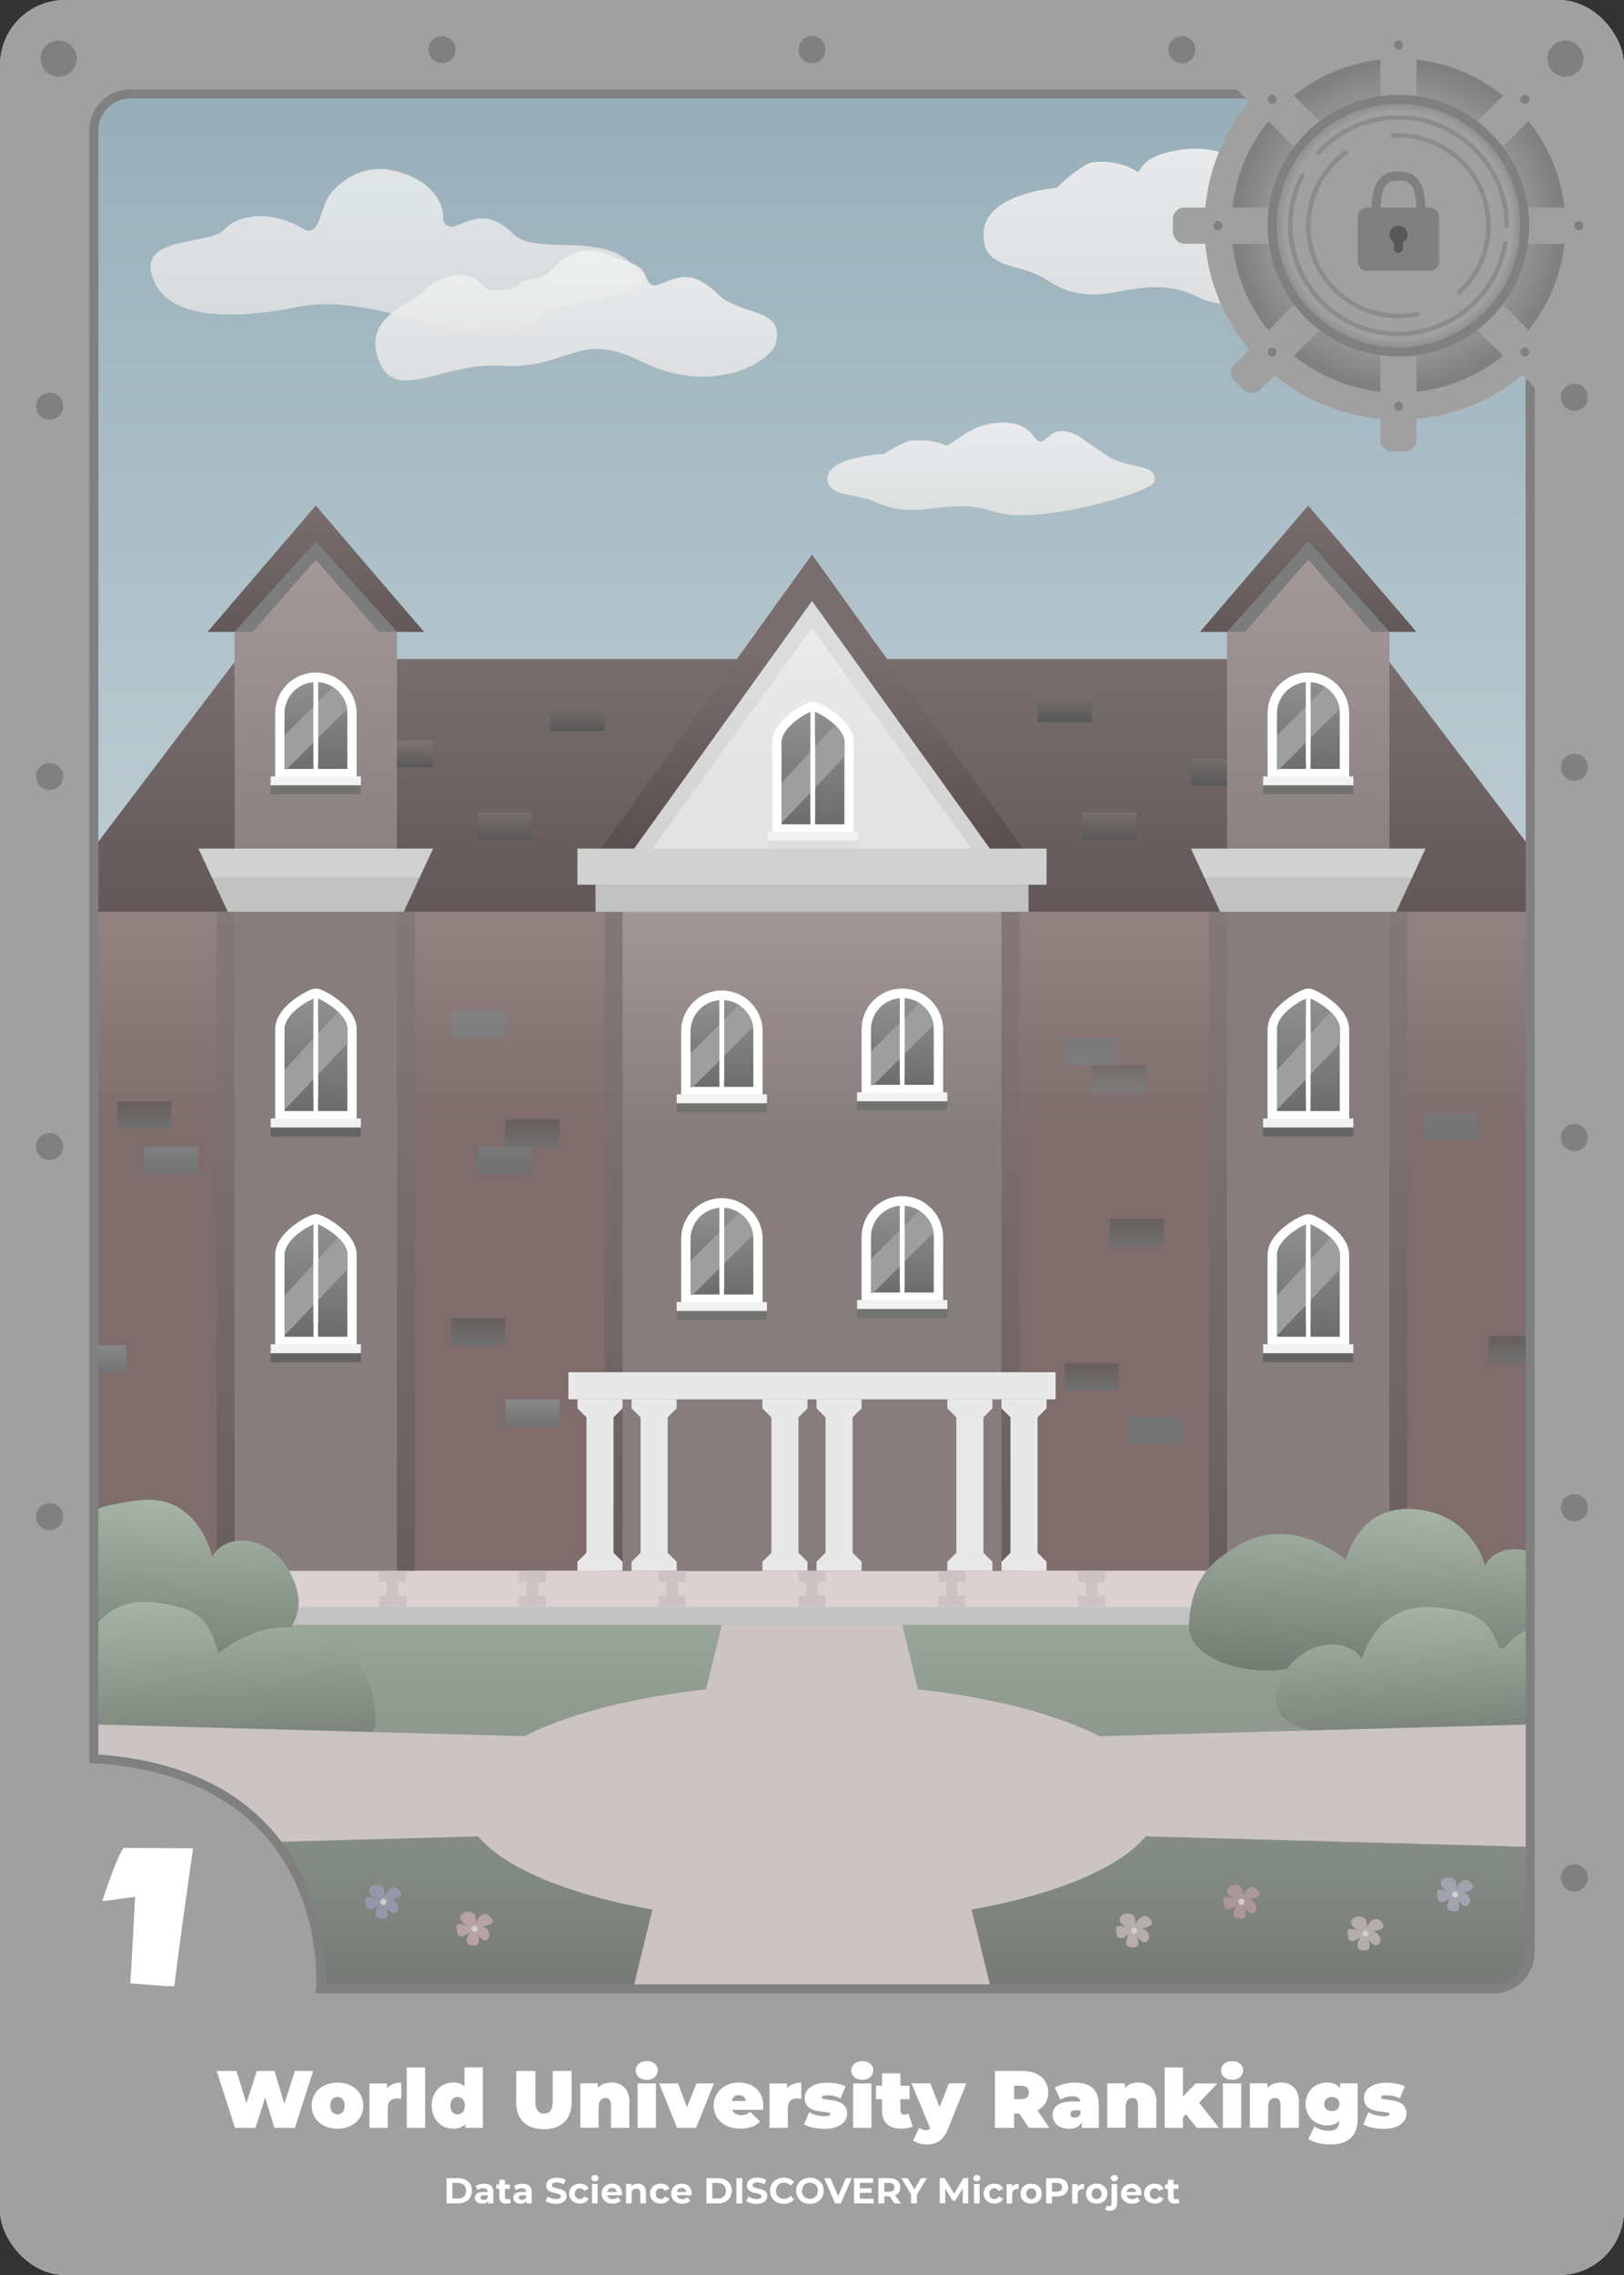 <?xml version="1.0" encoding="UTF-8"?>
<svg id="Layer_1" data-name="Layer 1" xmlns="http://www.w3.org/2000/svg" xmlns:xlink="http://www.w3.org/1999/xlink" viewBox="0 0 180 252">
  <rect x="0" y="0" width="180" height="252" fill="#333333" stroke="none"/>
  <defs>
    <style>
      .cls-1, .cls-2, .cls-3, .cls-4, .cls-5 {
        fill: none;
      }

      .cls-6 {
        fill: url(#linear-gradient-36);
      }

      .cls-6, .cls-7, .cls-8, .cls-9, .cls-10, .cls-11, .cls-12, .cls-13, .cls-14, .cls-15, .cls-16, .cls-17, .cls-18, .cls-19, .cls-20, .cls-21, .cls-22, .cls-23, .cls-24, .cls-25, .cls-26, .cls-27, .cls-2, .cls-28, .cls-29, .cls-30, .cls-31, .cls-32, .cls-33, .cls-34, .cls-35, .cls-36, .cls-37, .cls-38 {
        stroke: #fff;
      }

      .cls-6, .cls-7, .cls-8, .cls-9, .cls-10, .cls-11, .cls-12, .cls-13, .cls-14, .cls-15, .cls-16, .cls-17, .cls-18, .cls-19, .cls-20, .cls-21, .cls-22, .cls-23, .cls-24, .cls-25, .cls-26, .cls-27, .cls-2, .cls-28, .cls-29, .cls-30, .cls-31, .cls-32, .cls-33, .cls-34, .cls-35, .cls-36, .cls-37, .cls-38, .cls-3, .cls-39, .cls-4, .cls-40, .cls-5, .cls-41, .cls-42 {
        stroke-miterlimit: 10;
      }

      .cls-6, .cls-7, .cls-8, .cls-9, .cls-10, .cls-11, .cls-12, .cls-13, .cls-14, .cls-15, .cls-16, .cls-17, .cls-18, .cls-19, .cls-20, .cls-21, .cls-22, .cls-23, .cls-24, .cls-25, .cls-26, .cls-27, .cls-4 {
        stroke-width: .5px;
      }

      .cls-7 {
        fill: url(#linear-gradient-33);
      }

      .cls-8 {
        fill: url(#linear-gradient-30);
      }

      .cls-9 {
        fill: url(#linear-gradient-34);
      }

      .cls-10 {
        fill: url(#linear-gradient-37);
      }

      .cls-11 {
        fill: url(#linear-gradient-29);
      }

      .cls-12 {
        fill: url(#linear-gradient-67);
      }

      .cls-13 {
        fill: url(#linear-gradient-63);
      }

      .cls-14 {
        fill: url(#linear-gradient-64);
      }

      .cls-15 {
        fill: url(#linear-gradient-66);
      }

      .cls-16 {
        fill: url(#linear-gradient-79);
      }

      .cls-17 {
        fill: url(#linear-gradient-78);
      }

      .cls-18 {
        fill: url(#linear-gradient-75);
      }

      .cls-19 {
        fill: url(#linear-gradient-72);
      }

      .cls-20 {
        fill: url(#linear-gradient-76);
      }

      .cls-21 {
        fill: url(#linear-gradient-50);
      }

      .cls-22 {
        fill: url(#linear-gradient-73);
      }

      .cls-23 {
        fill: url(#linear-gradient-49);
      }

      .cls-24 {
        fill: url(#linear-gradient-46);
      }

      .cls-25 {
        fill: url(#linear-gradient-43);
      }

      .cls-26 {
        fill: url(#linear-gradient-42);
      }

      .cls-27 {
        fill: url(#linear-gradient-47);
      }

      .cls-43 {
        fill: #a6a6b5;
      }

      .cls-44 {
        fill: #7c7c7c;
      }

      .cls-45, .cls-40 {
        fill: gray;
      }

      .cls-46 {
        fill: url(#linear-gradient-8);
      }

      .cls-47 {
        fill: url(#linear-gradient-7);
      }

      .cls-48 {
        fill: url(#linear-gradient-5);
      }

      .cls-49 {
        fill: url(#linear-gradient-6);
      }

      .cls-50 {
        fill: url(#linear-gradient-9);
      }

      .cls-51 {
        fill: url(#linear-gradient-4);
      }

      .cls-52 {
        fill: url(#linear-gradient-3);
      }

      .cls-53 {
        fill: url(#linear-gradient-2);
      }

      .cls-54 {
        fill: #bdb1b1;
      }

      .cls-55 {
        fill: url(#linear-gradient);
      }

      .cls-56 {
        fill: #cdc3c5;
      }

      .cls-28 {
        fill: url(#linear-gradient-74);
      }

      .cls-29 {
        fill: url(#linear-gradient-77);
      }

      .cls-30 {
        fill: url(#linear-gradient-65);
      }

      .cls-31 {
        fill: url(#linear-gradient-62);
      }

      .cls-32 {
        fill: url(#linear-gradient-71);
      }

      .cls-33 {
        fill: url(#linear-gradient-28);
      }

      .cls-34 {
        fill: url(#linear-gradient-35);
      }

      .cls-35 {
        fill: url(#linear-gradient-32);
      }

      .cls-36 {
        fill: url(#linear-gradient-45);
      }

      .cls-37 {
        fill: url(#linear-gradient-48);
      }

      .cls-38 {
        fill: url(#linear-gradient-41);
      }

      .cls-57 {
        fill: #dedede;
      }

      .cls-58 {
        fill: #a0a0a0;
      }

      .cls-3, .cls-39, .cls-40 {
        stroke: gray;
      }

      .cls-59 {
        fill: #9999ad;
      }

      .cls-39 {
        fill: url(#radial-gradient-2);
      }

      .cls-4 {
        stroke: #8c8c8c;
        stroke-linecap: round;
      }

      .cls-60 {
        fill: #af9999;
      }

      .cls-61 {
        fill: #d7d7d7;
      }

      .cls-62 {
        fill: #fff;
      }

      .cls-63 {
        fill: #646464;
      }

      .cls-64 {
        fill: #dbd1d1;
      }

      .cls-65 {
        fill: url(#linear-gradient-40);
      }

      .cls-66 {
        fill: url(#linear-gradient-44);
      }

      .cls-67 {
        fill: url(#linear-gradient-10);
      }

      .cls-68 {
        fill: url(#linear-gradient-11);
      }

      .cls-69 {
        fill: url(#linear-gradient-12);
      }

      .cls-70 {
        fill: url(#linear-gradient-13);
      }

      .cls-71 {
        fill: url(#linear-gradient-19);
      }

      .cls-72 {
        fill: url(#linear-gradient-14);
      }

      .cls-73 {
        fill: url(#linear-gradient-21);
      }

      .cls-74 {
        fill: url(#linear-gradient-20);
      }

      .cls-75 {
        fill: url(#linear-gradient-22);
      }

      .cls-76 {
        fill: url(#linear-gradient-23);
      }

      .cls-77 {
        fill: url(#linear-gradient-25);
      }

      .cls-78 {
        fill: url(#linear-gradient-31);
      }

      .cls-79 {
        fill: url(#linear-gradient-15);
      }

      .cls-80 {
        fill: url(#linear-gradient-16);
      }

      .cls-81 {
        fill: url(#linear-gradient-17);
      }

      .cls-82 {
        fill: url(#linear-gradient-18);
      }

      .cls-83 {
        fill: url(#linear-gradient-38);
      }

      .cls-84 {
        fill: url(#linear-gradient-27);
      }

      .cls-85 {
        fill: url(#linear-gradient-24);
      }

      .cls-86 {
        fill: url(#linear-gradient-26);
      }

      .cls-87 {
        fill: url(#linear-gradient-39);
      }

      .cls-88 {
        fill: url(#linear-gradient-57);
      }

      .cls-89 {
        fill: url(#linear-gradient-58);
      }

      .cls-90 {
        fill: url(#linear-gradient-59);
      }

      .cls-91 {
        fill: url(#linear-gradient-55);
      }

      .cls-92 {
        fill: url(#linear-gradient-56);
      }

      .cls-93 {
        fill: url(#linear-gradient-60);
      }

      .cls-94 {
        fill: url(#linear-gradient-61);
      }

      .cls-95, .cls-96, .cls-97, .cls-98 {
        opacity: .9;
      }

      .cls-99 {
        fill: #bca6a6;
      }

      .cls-100 {
        fill: #f2f2f2;
      }

      .cls-101 {
        fill: #585858;
      }

      .cls-102 {
        fill: url(#linear-gradient-51);
        opacity: .8;
      }

      .cls-102, .cls-96, .cls-97, .cls-98 {
        isolation: isolate;
      }

      .cls-96 {
        fill: url(#linear-gradient-54);
      }

      .cls-97 {
        fill: url(#linear-gradient-53);
      }

      .cls-98 {
        fill: url(#linear-gradient-52);
      }

      .cls-103 {
        fill: #c2c2c2;
      }

      .cls-104 {
        fill: #9e9e9e;
      }

      .cls-105 {
        fill: #727271;
      }

      .cls-5 {
        stroke: url(#linear-gradient-70);
      }

      .cls-5, .cls-41, .cls-42 {
        stroke-width: 3px;
      }

      .cls-106 {
        fill: #ccc3c3;
      }

      .cls-107 {
        fill: #d1d1d1;
      }

      .cls-108 {
        clip-path: url(#clippath);
      }

      .cls-41 {
        fill: url(#linear-gradient-68);
        stroke: url(#linear-gradient-69);
      }

      .cls-109 {
        fill: #e8e8e8;
      }

      .cls-42 {
        fill: url(#radial-gradient);
        stroke: #a0a0a0;
      }

      .cls-110 {
        fill: #bab1b1;
      }
    </style>
    <linearGradient id="linear-gradient" x1="90" y1="254" x2="90" y2="2" gradientTransform="translate(0 254) scale(1 -1)" gradientUnits="userSpaceOnUse">
      <stop offset="0" stop-color="#93abb6"/>
      <stop offset="1" stop-color="#fff"/>
    </linearGradient>
    <clipPath id="clippath">
      <rect class="cls-1" width="180" height="252" rx="7.2" ry="7.2"/>
    </clipPath>
    <linearGradient id="linear-gradient-2" x1="89.5" y1="156" x2="89.5" y2="80" gradientTransform="translate(0 254) scale(1 -1)" gradientUnits="userSpaceOnUse">
      <stop offset="0" stop-color="#958585"/>
      <stop offset=".36" stop-color="#7f6d6d"/>
    </linearGradient>
    <linearGradient id="linear-gradient-3" x1="11" y1="105" x2="11" y2="102" gradientTransform="translate(0 254) scale(1 -1)" gradientUnits="userSpaceOnUse">
      <stop offset="0" stop-color="#898989"/>
      <stop offset="1" stop-color="#727272"/>
    </linearGradient>
    <linearGradient id="linear-gradient-4" x1="168" y1="106" x2="168" y2="103" gradientTransform="translate(0 254) scale(1 -1)" gradientUnits="userSpaceOnUse">
      <stop offset="0" stop-color="#685e5e"/>
      <stop offset="1" stop-color="#707070"/>
    </linearGradient>
    <linearGradient id="linear-gradient-5" x1="121" y1="139" x2="121" y2="136" gradientTransform="translate(0 254) scale(1 -1)" gradientUnits="userSpaceOnUse">
      <stop offset="0" stop-color="#7a7a7a"/>
      <stop offset="1" stop-color="#7d7d7d"/>
    </linearGradient>
    <linearGradient id="linear-gradient-6" x1="126" y1="119" x2="126" y2="116" gradientTransform="translate(0 254) scale(1 -1)" gradientUnits="userSpaceOnUse">
      <stop offset="0" stop-color="#685e5e"/>
      <stop offset="1" stop-color="#707070"/>
    </linearGradient>
    <linearGradient id="linear-gradient-7" x1="128" y1="97" x2="128" y2="94" gradientTransform="translate(0 254) scale(1 -1)" gradientUnits="userSpaceOnUse">
      <stop offset="0" stop-color="#737373"/>
      <stop offset="1" stop-color="#727272"/>
    </linearGradient>
    <linearGradient id="linear-gradient-8" x1="53" y1="142" x2="53" y2="139" gradientTransform="translate(0 254) scale(1 -1)" gradientUnits="userSpaceOnUse">
      <stop offset="0" stop-color="#828282"/>
      <stop offset="1" stop-color="#7d7d7d"/>
    </linearGradient>
    <linearGradient id="linear-gradient-9" x1="59" y1="130" x2="59" y2="127" gradientTransform="translate(0 254) scale(1 -1)" gradientUnits="userSpaceOnUse">
      <stop offset="0" stop-color="#685e5e"/>
      <stop offset="1" stop-color="#707070"/>
    </linearGradient>
    <linearGradient id="linear-gradient-10" x1="56" y1="127" x2="56" y2="124" gradientTransform="translate(0 254) scale(1 -1)" gradientUnits="userSpaceOnUse">
      <stop offset="0" stop-color="#787878"/>
      <stop offset="1" stop-color="#707070"/>
    </linearGradient>
    <linearGradient id="linear-gradient-11" x1="160.75" y1="130.67" x2="160.75" y2="127.67" gradientTransform="translate(0 254) scale(1 -1)" gradientUnits="userSpaceOnUse">
      <stop offset="0" stop-color="#787878"/>
      <stop offset="1" stop-color="#727272"/>
    </linearGradient>
    <linearGradient id="linear-gradient-12" x1="124" y1="136" x2="124" y2="133" gradientTransform="translate(0 254) scale(1 -1)" gradientUnits="userSpaceOnUse">
      <stop offset="0" stop-color="#746a6a"/>
      <stop offset="1" stop-color="#7d7d7d"/>
    </linearGradient>
    <linearGradient id="linear-gradient-13" x1="121" y1="103" x2="121" y2="100" gradientTransform="translate(0 254) scale(1 -1)" gradientUnits="userSpaceOnUse">
      <stop offset="0" stop-color="#685e5e"/>
      <stop offset="1" stop-color="#707070"/>
    </linearGradient>
    <linearGradient id="linear-gradient-14" x1="53" y1="108" x2="53" y2="105" gradientTransform="translate(0 254) scale(1 -1)" gradientUnits="userSpaceOnUse">
      <stop offset="0" stop-color="#685e5e"/>
      <stop offset="1" stop-color="#707070"/>
    </linearGradient>
    <linearGradient id="linear-gradient-15" x1="59" y1="99" x2="59" y2="96" gradientTransform="translate(0 254) scale(1 -1)" gradientUnits="userSpaceOnUse">
      <stop offset="0" stop-color="#898989"/>
      <stop offset="1" stop-color="#727272"/>
    </linearGradient>
    <linearGradient id="linear-gradient-16" x1="16" y1="132" x2="16" y2="129" gradientTransform="translate(0 254) scale(1 -1)" gradientUnits="userSpaceOnUse">
      <stop offset="0" stop-color="#685e5e"/>
      <stop offset="1" stop-color="#707070"/>
    </linearGradient>
    <linearGradient id="linear-gradient-17" x1="19" y1="127" x2="19" y2="124" gradientTransform="translate(0 254) scale(1 -1)" gradientUnits="userSpaceOnUse">
      <stop offset="0" stop-color="#7f7f7f"/>
      <stop offset="1" stop-color="#727272"/>
    </linearGradient>
    <linearGradient id="linear-gradient-18" x1="90" y1="181" x2="90" y2="153" gradientTransform="translate(0 254) scale(1 -1)" gradientUnits="userSpaceOnUse">
      <stop offset="0" stop-color="#786e6e"/>
      <stop offset="1" stop-color="#625858"/>
    </linearGradient>
    <linearGradient id="linear-gradient-19" x1="64" y1="176" x2="64" y2="173" gradientTransform="translate(0 254) scale(1 -1)" gradientUnits="userSpaceOnUse">
      <stop offset="0" stop-color="#786e6e"/>
      <stop offset="1" stop-color="#585858"/>
    </linearGradient>
    <linearGradient id="linear-gradient-20" x1="118" y1="177" x2="118" y2="174" gradientTransform="translate(0 254) scale(1 -1)" gradientUnits="userSpaceOnUse">
      <stop offset="0" stop-color="#786e6e"/>
      <stop offset="1" stop-color="#585858"/>
    </linearGradient>
    <linearGradient id="linear-gradient-21" x1="56" y1="164" x2="56" y2="161" gradientTransform="translate(0 254) scale(1 -1)" gradientUnits="userSpaceOnUse">
      <stop offset="0" stop-color="#786e6e"/>
      <stop offset="1" stop-color="#585858"/>
    </linearGradient>
    <linearGradient id="linear-gradient-22" x1="134" y1="170" x2="134" y2="167" gradientTransform="translate(0 254) scale(1 -1)" gradientUnits="userSpaceOnUse">
      <stop offset="0" stop-color="#786e6e"/>
      <stop offset="1" stop-color="#585858"/>
    </linearGradient>
    <linearGradient id="linear-gradient-23" x1="123" y1="164" x2="123" y2="161" gradientTransform="translate(0 254) scale(1 -1)" gradientUnits="userSpaceOnUse">
      <stop offset="0" stop-color="#786e6e"/>
      <stop offset="1" stop-color="#585858"/>
    </linearGradient>
    <linearGradient id="linear-gradient-24" x1="46" y1="172" x2="46" y2="169" gradientTransform="translate(0 254) scale(1 -1)" gradientUnits="userSpaceOnUse">
      <stop offset="0" stop-color="#7f7575"/>
      <stop offset="1" stop-color="#585858"/>
    </linearGradient>
    <linearGradient id="linear-gradient-25" x1="145" y1="153" x2="145" y2="80" gradientTransform="translate(0 254) scale(1 -1)" gradientUnits="userSpaceOnUse">
      <stop offset="0" stop-color="#837979"/>
      <stop offset="1" stop-color="#685e5e"/>
    </linearGradient>
    <linearGradient id="linear-gradient-26" x1="145" y1="198" x2="145" y2="184" gradientTransform="translate(0 254) scale(1 -1)" gradientUnits="userSpaceOnUse">
      <stop offset="0" stop-color="#786e6e"/>
      <stop offset="1" stop-color="#625858"/>
    </linearGradient>
    <linearGradient id="linear-gradient-27" x1="145" y1="194" x2="145" y2="80" gradientTransform="translate(0 254) scale(1 -1)" gradientUnits="userSpaceOnUse">
      <stop offset="0" stop-color="#a49a9a"/>
      <stop offset=".35" stop-color="#877d7d"/>
    </linearGradient>
    <linearGradient id="linear-gradient-28" x1="145" y1="179" x2="145" y2="168.33" gradientTransform="translate(0 254) scale(1 -1)" gradientUnits="userSpaceOnUse">
      <stop offset="0" stop-color="#929292"/>
      <stop offset="1" stop-color="#6b6b6b"/>
    </linearGradient>
    <linearGradient id="linear-gradient-29" x1="145" y1="178.5" x2="145" y2="168.5" gradientTransform="translate(0 254) scale(1 -1)" gradientUnits="userSpaceOnUse">
      <stop offset="0" stop-color="#929292"/>
      <stop offset="1" stop-color="#6b6b6b"/>
    </linearGradient>
    <linearGradient id="linear-gradient-30" x1="-498.66" y1="50.05" x2="-498.66" y2="41.05" gradientTransform="translate(190.55 -418.66) rotate(-90) scale(1 -1)" gradientUnits="userSpaceOnUse">
      <stop offset="0" stop-color="#929292"/>
      <stop offset="1" stop-color="#6b6b6b"/>
    </linearGradient>
    <linearGradient id="linear-gradient-31" x1="145" y1="607.74" x2="145" y2="602.51" gradientTransform="translate(0 -713.7) scale(1 1.34)" gradientUnits="userSpaceOnUse">
      <stop offset=".5" stop-color="#c2c2c2"/>
      <stop offset=".5" stop-color="#d1d1d1"/>
    </linearGradient>
    <linearGradient id="linear-gradient-32" x1="145" y1="144" x2="145" y2="130.43" gradientTransform="translate(0 254) scale(1 -1)" gradientUnits="userSpaceOnUse">
      <stop offset="0" stop-color="#929292"/>
      <stop offset="1" stop-color="#6b6b6b"/>
    </linearGradient>
    <linearGradient id="linear-gradient-33" x1="-237.01" y1="206.69" x2="-237.01" y2="196.69" gradientTransform="translate(-11852127.06 386.91) rotate(-180) scale(50007.99 1.34)" gradientUnits="userSpaceOnUse">
      <stop offset="0" stop-color="#929292"/>
      <stop offset="1" stop-color="#6b6b6b"/>
    </linearGradient>
    <linearGradient id="linear-gradient-34" x1="-535.66" y1="50.05" x2="-535.66" y2="41.05" gradientTransform="translate(190.55 -418.66) rotate(-90) scale(1 -1)" gradientUnits="userSpaceOnUse">
      <stop offset="0" stop-color="#929292"/>
      <stop offset="1" stop-color="#6b6b6b"/>
    </linearGradient>
    <linearGradient id="linear-gradient-35" x1="145" y1="119" x2="145" y2="105.43" gradientTransform="translate(0 254) scale(1 -1)" gradientUnits="userSpaceOnUse">
      <stop offset="0" stop-color="#929292"/>
      <stop offset="1" stop-color="#6b6b6b"/>
    </linearGradient>
    <linearGradient id="linear-gradient-36" x1="-237.01" y1="188.04" x2="-237.01" y2="178.04" gradientTransform="translate(-11852127.06 386.91) rotate(-180) scale(50007.99 1.34)" gradientUnits="userSpaceOnUse">
      <stop offset="0" stop-color="#929292"/>
      <stop offset="1" stop-color="#6b6b6b"/>
    </linearGradient>
    <linearGradient id="linear-gradient-37" x1="-560.66" y1="50.05" x2="-560.66" y2="41.05" gradientTransform="translate(190.55 -418.66) rotate(-90) scale(1 -1)" gradientUnits="userSpaceOnUse">
      <stop offset="0" stop-color="#929292"/>
      <stop offset="1" stop-color="#6b6b6b"/>
    </linearGradient>
    <linearGradient id="linear-gradient-38" x1="35" y1="153" x2="35" y2="80" gradientTransform="translate(0 254) scale(1 -1)" gradientUnits="userSpaceOnUse">
      <stop offset="0" stop-color="#837979"/>
      <stop offset="1" stop-color="#685e5e"/>
    </linearGradient>
    <linearGradient id="linear-gradient-39" x1="35" y1="198" x2="35" y2="184" gradientTransform="translate(0 254) scale(1 -1)" gradientUnits="userSpaceOnUse">
      <stop offset="0" stop-color="#786e6e"/>
      <stop offset="1" stop-color="#625858"/>
    </linearGradient>
    <linearGradient id="linear-gradient-40" x1="35" y1="194" x2="35" y2="80" gradientTransform="translate(0 254) scale(1 -1)" gradientUnits="userSpaceOnUse">
      <stop offset="0" stop-color="#a49a9a"/>
      <stop offset=".35" stop-color="#877d7d"/>
    </linearGradient>
    <linearGradient id="linear-gradient-41" x1="35" y1="179" x2="35" y2="168.33" gradientTransform="translate(0 254) scale(1 -1)" gradientUnits="userSpaceOnUse">
      <stop offset="0" stop-color="#929292"/>
      <stop offset="1" stop-color="#6b6b6b"/>
    </linearGradient>
    <linearGradient id="linear-gradient-42" x1="35" y1="178.5" x2="35" y2="168.5" gradientTransform="translate(0 254) scale(1 -1)" gradientUnits="userSpaceOnUse">
      <stop offset="0" stop-color="#929292"/>
      <stop offset="1" stop-color="#6b6b6b"/>
    </linearGradient>
    <linearGradient id="linear-gradient-43" x1="-498.66" y1="160.05" x2="-498.66" y2="151.05" gradientTransform="translate(190.55 -418.66) rotate(-90) scale(1 -1)" gradientUnits="userSpaceOnUse">
      <stop offset="0" stop-color="#929292"/>
      <stop offset="1" stop-color="#6b6b6b"/>
    </linearGradient>
    <linearGradient id="linear-gradient-44" x1="35" y1="607.74" x2="35" y2="602.51" gradientTransform="translate(0 -713.7) scale(1 1.34)" gradientUnits="userSpaceOnUse">
      <stop offset=".5" stop-color="#c2c2c2"/>
      <stop offset=".5" stop-color="#d1d1d1"/>
    </linearGradient>
    <linearGradient id="linear-gradient-45" x1="35" y1="144" x2="35" y2="130.43" gradientTransform="translate(0 254) scale(1 -1)" gradientUnits="userSpaceOnUse">
      <stop offset="0" stop-color="#929292"/>
      <stop offset="1" stop-color="#6b6b6b"/>
    </linearGradient>
    <linearGradient id="linear-gradient-46" x1="-237.01" y1="206.69" x2="-237.01" y2="196.69" gradientTransform="translate(-11852127.06 386.91) rotate(-180) scale(50007.99 1.34)" gradientUnits="userSpaceOnUse">
      <stop offset="0" stop-color="#929292"/>
      <stop offset="1" stop-color="#6b6b6b"/>
    </linearGradient>
    <linearGradient id="linear-gradient-47" x1="-535.66" y1="160.05" x2="-535.66" y2="151.05" gradientTransform="translate(190.55 -418.66) rotate(-90) scale(1 -1)" gradientUnits="userSpaceOnUse">
      <stop offset="0" stop-color="#929292"/>
      <stop offset="1" stop-color="#6b6b6b"/>
    </linearGradient>
    <linearGradient id="linear-gradient-48" x1="35" y1="119" x2="35" y2="105.43" gradientTransform="translate(0 254) scale(1 -1)" gradientUnits="userSpaceOnUse">
      <stop offset="0" stop-color="#929292"/>
      <stop offset="1" stop-color="#6b6b6b"/>
    </linearGradient>
    <linearGradient id="linear-gradient-49" x1="-237.01" y1="188.04" x2="-237.01" y2="178.04" gradientTransform="translate(-11852127.06 386.91) rotate(-180) scale(50007.99 1.34)" gradientUnits="userSpaceOnUse">
      <stop offset="0" stop-color="#929292"/>
      <stop offset="1" stop-color="#6b6b6b"/>
    </linearGradient>
    <linearGradient id="linear-gradient-50" x1="-560.66" y1="160.05" x2="-560.66" y2="151.05" gradientTransform="translate(190.55 -418.66) rotate(-90) scale(1 -1)" gradientUnits="userSpaceOnUse">
      <stop offset="0" stop-color="#929292"/>
      <stop offset="1" stop-color="#6b6b6b"/>
    </linearGradient>
    <linearGradient id="linear-gradient-51" x1="43.86" y1="235.27" x2="43.86" y2="216.9" gradientTransform="translate(0 254) scale(1 -1)" gradientUnits="userSpaceOnUse">
      <stop offset="0" stop-color="#f1f1f1"/>
      <stop offset="1" stop-color="#e3e3e3"/>
    </linearGradient>
    <linearGradient id="linear-gradient-52" x1="132.5" y1="237.53" x2="132.5" y2="220.27" gradientTransform="translate(0 254) scale(1 -1)" gradientUnits="userSpaceOnUse">
      <stop offset="0" stop-color="#f1f1f1"/>
      <stop offset="1" stop-color="#e3e3e3"/>
    </linearGradient>
    <linearGradient id="linear-gradient-53" x1="63.86" y1="226.23" x2="63.86" y2="211.86" gradientTransform="translate(0 254) scale(1 -1)" gradientUnits="userSpaceOnUse">
      <stop offset="0" stop-color="#f1f1f1"/>
      <stop offset="1" stop-color="#e3e3e3"/>
    </linearGradient>
    <linearGradient id="linear-gradient-54" x1="109.86" y1="207.18" x2="109.86" y2="196.93" gradientTransform="translate(0 254) scale(1 -1)" gradientUnits="userSpaceOnUse">
      <stop offset="0" stop-color="#f1f1f1"/>
      <stop offset="1" stop-color="#e3e3e3"/>
    </linearGradient>
    <linearGradient id="linear-gradient-55" x1="90" y1="74" x2="90" y2="32" gradientTransform="translate(0 254) scale(1 -1)" gradientUnits="userSpaceOnUse">
      <stop offset="0" stop-color="#98a598"/>
      <stop offset="1" stop-color="#767976"/>
    </linearGradient>
    <linearGradient id="linear-gradient-56" x1="165.37" y1="88.38" x2="165.37" y2="107.07" gradientTransform="translate(-16.92 265.72) rotate(2.85) scale(1 -1)" gradientUnits="userSpaceOnUse">
      <stop offset="0" stop-color="#737b73"/>
      <stop offset="1" stop-color="#a6b5a6"/>
    </linearGradient>
    <linearGradient id="linear-gradient-57" x1="-584.31" y1="14.76" x2="-584.31" y2="33.18" gradientTransform="translate(-423.48 236.85) rotate(177.15) scale(1 .91)" gradientUnits="userSpaceOnUse">
      <stop offset="0" stop-color="#737b73"/>
      <stop offset="1" stop-color="#a6b5a6"/>
    </linearGradient>
    <linearGradient id="linear-gradient-58" x1="29.43" y1="81.11" x2="29.43" y2="101.15" gradientTransform="translate(-16.92 265.72) rotate(2.85) scale(1 -1)" gradientUnits="userSpaceOnUse">
      <stop offset="0" stop-color="#737b73"/>
      <stop offset="1" stop-color="#a6b5a6"/>
    </linearGradient>
    <linearGradient id="linear-gradient-59" x1="-446.99" y1="47.59" x2="-446.99" y2="66.38" gradientTransform="translate(-422.04 265.72) rotate(177.15)" gradientUnits="userSpaceOnUse">
      <stop offset="0" stop-color="#737b73"/>
      <stop offset="1" stop-color="#a6b5a6"/>
    </linearGradient>
    <linearGradient id="linear-gradient-60" x1="90" y1="157" x2="90" y2="80" gradientTransform="translate(0 254) scale(1 -1)" gradientUnits="userSpaceOnUse">
      <stop offset="0" stop-color="#837979"/>
      <stop offset="1" stop-color="#685e5e"/>
    </linearGradient>
    <linearGradient id="linear-gradient-61" x1="90" y1="156" x2="90" y2="80" gradientTransform="translate(0 254) scale(1 -1)" gradientUnits="userSpaceOnUse">
      <stop offset="0" stop-color="#a49a9a"/>
      <stop offset=".36" stop-color="#877d7d"/>
    </linearGradient>
    <linearGradient id="linear-gradient-62" x1="80" y1="143.78" x2="80" y2="133.11" gradientTransform="translate(0 254) scale(1 -1)" gradientUnits="userSpaceOnUse">
      <stop offset="0" stop-color="#929292"/>
      <stop offset="1" stop-color="#6b6b6b"/>
    </linearGradient>
    <linearGradient id="linear-gradient-63" x1="80" y1="143.28" x2="80" y2="133.28" gradientTransform="translate(0 254) scale(1 -1)" gradientUnits="userSpaceOnUse">
      <stop offset="0" stop-color="#929292"/>
      <stop offset="1" stop-color="#6b6b6b"/>
    </linearGradient>
    <linearGradient id="linear-gradient-64" x1="-533.88" y1="115.05" x2="-533.88" y2="106.05" gradientTransform="translate(190.55 -418.66) rotate(-90) scale(1 -1)" gradientUnits="userSpaceOnUse">
      <stop offset="0" stop-color="#929292"/>
      <stop offset="1" stop-color="#6b6b6b"/>
    </linearGradient>
    <linearGradient id="linear-gradient-65" x1="100" y1="144" x2="100" y2="133.33" gradientTransform="translate(0 254) scale(1 -1)" gradientUnits="userSpaceOnUse">
      <stop offset="0" stop-color="#929292"/>
      <stop offset="1" stop-color="#6b6b6b"/>
    </linearGradient>
    <linearGradient id="linear-gradient-66" x1="100" y1="143.5" x2="100" y2="133.5" gradientTransform="translate(0 254) scale(1 -1)" gradientUnits="userSpaceOnUse">
      <stop offset="0" stop-color="#929292"/>
      <stop offset="1" stop-color="#6b6b6b"/>
    </linearGradient>
    <linearGradient id="linear-gradient-67" x1="-533.66" y1="95.05" x2="-533.66" y2="86.05" gradientTransform="translate(190.55 -418.66) rotate(-90) scale(1 -1)" gradientUnits="userSpaceOnUse">
      <stop offset="0" stop-color="#929292"/>
      <stop offset="1" stop-color="#6b6b6b"/>
    </linearGradient>
    <linearGradient id="linear-gradient-68" x1="90" y1="158" x2="90" y2="187" gradientTransform="translate(0 254) scale(1 -1)" gradientUnits="userSpaceOnUse">
      <stop offset=".3" stop-color="#e3e3e3"/>
      <stop offset="1" stop-color="#ececec"/>
    </linearGradient>
    <linearGradient id="linear-gradient-69" x1="90" y1="156.5" x2="90" y2="189.56" gradientTransform="translate(0 254) scale(1 -1)" gradientUnits="userSpaceOnUse">
      <stop offset="0" stop-color="#d1d1d1"/>
      <stop offset=".7" stop-color="#dcdcdc"/>
    </linearGradient>
    <linearGradient id="linear-gradient-70" x1="90" y1="156.5" x2="90" y2="192.57" gradientTransform="translate(0 254) scale(1 -1)" gradientUnits="userSpaceOnUse">
      <stop offset="0" stop-color="#544a4a"/>
      <stop offset=".7" stop-color="#786e6e"/>
    </linearGradient>
    <linearGradient id="linear-gradient-71" x1="90.09" y1="175.76" x2="90.09" y2="162.19" gradientTransform="translate(0 254) scale(1 -1)" gradientUnits="userSpaceOnUse">
      <stop offset="0" stop-color="#929292"/>
      <stop offset="1" stop-color="#6b6b6b"/>
    </linearGradient>
    <linearGradient id="linear-gradient-72" x1="-237.01" y1="230.39" x2="-237.01" y2="220.39" gradientTransform="translate(-11852126.89 386.91) rotate(-180) scale(50007.99 1.34)" gradientUnits="userSpaceOnUse">
      <stop offset="0" stop-color="#929292"/>
      <stop offset="1" stop-color="#6b6b6b"/>
    </linearGradient>
    <linearGradient id="linear-gradient-73" x1="-504.8" y1="104.97" x2="-504.8" y2="95.97" gradientTransform="translate(190.56 -418.66) rotate(-90) scale(1 -1)" gradientUnits="userSpaceOnUse">
      <stop offset="0" stop-color="#929292"/>
      <stop offset="1" stop-color="#6b6b6b"/>
    </linearGradient>
    <linearGradient id="linear-gradient-74" x1="100" y1="121" x2="100" y2="110.33" gradientTransform="translate(0 254) scale(1 -1)" gradientUnits="userSpaceOnUse">
      <stop offset="0" stop-color="#929292"/>
      <stop offset="1" stop-color="#6b6b6b"/>
    </linearGradient>
    <linearGradient id="linear-gradient-75" x1="100" y1="120.5" x2="100" y2="110.5" gradientTransform="translate(0 254) scale(1 -1)" gradientUnits="userSpaceOnUse">
      <stop offset="0" stop-color="#929292"/>
      <stop offset="1" stop-color="#6b6b6b"/>
    </linearGradient>
    <linearGradient id="linear-gradient-76" x1="-556.66" y1="95.05" x2="-556.66" y2="86.05" gradientTransform="translate(190.55 -418.66) rotate(-90) scale(1 -1)" gradientUnits="userSpaceOnUse">
      <stop offset="0" stop-color="#929292"/>
      <stop offset="1" stop-color="#6b6b6b"/>
    </linearGradient>
    <linearGradient id="linear-gradient-77" x1="80" y1="120.78" x2="80" y2="110.11" gradientTransform="translate(0 254) scale(1 -1)" gradientUnits="userSpaceOnUse">
      <stop offset="0" stop-color="#929292"/>
      <stop offset="1" stop-color="#6b6b6b"/>
    </linearGradient>
    <linearGradient id="linear-gradient-78" x1="80" y1="120.28" x2="80" y2="110.28" gradientTransform="translate(0 254) scale(1 -1)" gradientUnits="userSpaceOnUse">
      <stop offset="0" stop-color="#929292"/>
      <stop offset="1" stop-color="#6b6b6b"/>
    </linearGradient>
    <linearGradient id="linear-gradient-79" x1="-556.88" y1="115.05" x2="-556.88" y2="106.05" gradientTransform="translate(190.55 -418.66) rotate(-90) scale(1 -1)" gradientUnits="userSpaceOnUse">
      <stop offset="0" stop-color="#929292"/>
      <stop offset="1" stop-color="#6b6b6b"/>
    </linearGradient>
    <radialGradient id="radial-gradient" cx="155" cy="229" fx="155" fy="229" r="20" gradientTransform="translate(0 254) scale(1 -1)" gradientUnits="userSpaceOnUse">
      <stop offset=".64" stop-color="#9b9b9b"/>
      <stop offset=".9" stop-color="gray"/>
      <stop offset="1" stop-color="gray"/>
    </radialGradient>
    <radialGradient id="radial-gradient-2" cx="155" cy="229" fx="155" fy="229" r="14" gradientTransform="translate(0 254) scale(1 -1)" gradientUnits="userSpaceOnUse">
      <stop offset=".9" stop-color="#a0a0a0"/>
      <stop offset="1" stop-color="#888"/>
    </radialGradient>
  </defs>
  <g id="university-gray">
    <rect id="Mask" class="cls-55" width="180" height="252" rx="7.2" ry="7.2"/>
    <g class="cls-108">
      <g>
        <g>
          <g id="Back">
            <rect class="cls-53" x="8" y="98" width="163" height="76"/>
            <rect class="cls-52" x="8" y="149" width="6" height="3"/>
            <rect class="cls-51" x="165" y="148" width="6" height="3"/>
            <rect class="cls-48" x="118" y="115" width="6" height="3"/>
            <rect class="cls-49" x="123" y="135" width="6" height="3"/>
            <rect class="cls-47" x="125" y="157" width="6" height="3"/>
            <rect class="cls-46" x="50" y="112" width="6" height="3"/>
            <rect class="cls-50" x="56" y="124" width="6" height="3"/>
            <rect class="cls-67" x="53" y="127" width="6" height="3"/>
            <rect class="cls-68" x="157.75" y="123.33" width="6" height="3"/>
            <rect class="cls-69" x="121" y="118" width="6" height="3"/>
            <rect class="cls-70" x="118" y="151" width="6" height="3"/>
            <rect class="cls-72" x="50" y="146" width="6" height="3"/>
            <rect class="cls-79" x="56" y="155" width="6" height="3"/>
            <rect class="cls-80" x="13" y="122" width="6" height="3"/>
            <rect class="cls-81" x="16" y="127" width="6" height="3"/>
          </g>
          <g id="Roof">
            <polygon class="cls-82" points="175 101 5 101 26.25 73 153.75 73 175 101"/>
            <g>
              <rect class="cls-71" x="61" y="78" width="6" height="3"/>
              <rect class="cls-74" x="115" y="77" width="6" height="3"/>
              <rect class="cls-73" x="53" y="90" width="6" height="3"/>
              <rect class="cls-75" x="132" y="84" width="4" height="3"/>
              <rect class="cls-76" x="120" y="90" width="6" height="3"/>
              <rect class="cls-85" x="44" y="82" width="4" height="3"/>
            </g>
          </g>
          <g id="Right">
            <rect class="cls-77" x="134" y="101" width="22" height="73"/>
            <polygon class="cls-86" points="157 70 133 70 145 56 145 56 157 70"/>
            <polygon class="cls-84" points="154 174 136 174 136 70 145 60 145 60 154 70 154 174"/>
            <g id="Window">
              <path class="cls-33" d="M145,75h0c2.21,0,4,1.79,4,4v6.67h-8v-6.67c0-2.21,1.79-4,4-4Z"/>
              <polygon class="cls-104" points="148.94 78.06 141.44 85.56 141 82 146.94 76.06 148.94 78.06"/>
              <rect class="cls-11" x="145" y="75.5" height="10"/>
              <rect class="cls-8" x="145" y="75.5" height="9"/>
              <path class="cls-2" d="M145.03,75.05h0c2.21,0,4,1.79,4,4v6.67h-8v-6.67c0-2.21,1.79-4,4-4Z"/>
              <rect class="cls-100" x="140" y="86" width="10" height="1"/>
              <rect class="cls-105" x="140" y="87" width="10" height="1"/>
            </g>
            <path class="cls-44" d="M154,70h-2l-7-8-7,8h-2c3-3.33,6-6.67,9-10l9,10Z"/>
            <polygon class="cls-78" points="158 94 132 94 135.25 101 154.75 101 158 94"/>
            <g id="Window-2">
              <path class="cls-35" d="M149,123.57h-8v-9.57c0-2.21,3.5-4,4-4h0c.5,0,4,1.79,4,4v9.57Z"/>
              <polygon class="cls-104" points="149.23 114.83 141 123.5 141.29 118.77 148 111.5 149.23 114.83"/>
              <rect class="cls-7" x="145" y="110" height="13.4"/>
              <rect class="cls-9" x="145" y="112.5" height="9"/>
              <path class="cls-2" d="M149.03,123.62h-8v-9.62c0-2.21,3.47-4,4-4h0c.47,0,4,1.79,4,4v9.62Z"/>
              <rect class="cls-100" x="140" y="123.9" width="10" height="1"/>
              <rect class="cls-63" x="140" y="124.9" width="10" height="1"/>
            </g>
            <g id="Window-3">
              <path class="cls-34" d="M149,148.57h-8v-9.57c0-2.21,3.5-4,4-4h0c.5,0,4,1.79,4,4v9.57Z"/>
              <polygon class="cls-104" points="149.23 139.83 141 148.5 141.29 143.77 148 136.5 149.23 139.83"/>
              <rect class="cls-6" x="145" y="135" height="13.4"/>
              <rect class="cls-10" x="145" y="137.5" height="9"/>
              <path class="cls-2" d="M149.03,148.62h-8v-9.62c0-2.21,3.47-4,4-4h0c.47,0,4,1.79,4,4v9.62Z"/>
              <rect class="cls-100" x="140" y="148.9" width="10" height="1"/>
              <rect class="cls-63" x="140" y="149.9" width="10" height="1"/>
            </g>
          </g>
          <g id="Left">
            <rect class="cls-83" x="24" y="101" width="22" height="73"/>
            <polygon class="cls-87" points="47 70 23 70 35 56 35 56 47 70"/>
            <polygon class="cls-65" points="44 174 26 174 26 70 35 60 35 60 44 70 44 174"/>
            <g id="Window-4">
              <path class="cls-38" d="M35,75h0c2.21,0,4,1.79,4,4v6.67h-8v-6.67c0-2.21,1.79-4,4-4Z"/>
              <polygon class="cls-104" points="38.94 78.06 31.44 85.56 31 82 36.94 76.06 38.94 78.06"/>
              <rect class="cls-26" x="35" y="75.5" height="10"/>
              <rect class="cls-25" x="35" y="75.5" height="9"/>
              <path class="cls-2" d="M35.03,75.05h0c2.21,0,4,1.79,4,4v6.67h-8v-6.67c0-2.21,1.79-4,4-4Z"/>
              <rect class="cls-100" x="30" y="86" width="10" height="1"/>
              <rect class="cls-105" x="30" y="87" width="10" height="1"/>
            </g>
            <path class="cls-44" d="M44,70h-2l-7-8-7,8h-2c3-3.33,6-6.67,9-10l9,10Z"/>
            <polygon class="cls-66" points="48 94 22 94 25.25 101 44.75 101 48 94"/>
            <g id="Window-5">
              <path class="cls-36" d="M39,123.57h-8v-9.57c0-2.21,3.5-4,4-4h0c.5,0,4,1.79,4,4v9.57Z"/>
              <polygon class="cls-104" points="39.23 114.83 31 123.5 31.29 118.77 38 111.5 39.23 114.83"/>
              <rect class="cls-24" x="35" y="110" height="13.4"/>
              <rect class="cls-27" x="35" y="112.5" height="9"/>
              <path class="cls-2" d="M39.03,123.62h-8v-9.62c0-2.21,3.47-4,4-4h0c.47,0,4,1.79,4,4v9.62Z"/>
              <rect class="cls-100" x="30" y="123.9" width="10" height="1"/>
              <rect class="cls-63" x="30" y="124.9" width="10" height="1"/>
            </g>
            <g id="Window-6">
              <path class="cls-37" d="M39,148.57h-8v-9.57c0-2.21,3.5-4,4-4h0c.5,0,4,1.79,4,4v9.57Z"/>
              <polygon class="cls-104" points="39.23 139.83 31 148.5 31.29 143.77 38 136.5 39.23 139.83"/>
              <rect class="cls-23" x="35" y="135" height="13.4"/>
              <rect class="cls-21" x="35" y="137.5" height="9"/>
              <path class="cls-2" d="M39.03,148.62h-8v-9.62c0-2.21,3.47-4,4-4h0c.47,0,4,1.79,4,4v9.62Z"/>
              <rect class="cls-100" x="30" y="148.9" width="10" height="1"/>
              <rect class="cls-63" x="30" y="149.9" width="10" height="1"/>
            </g>
          </g>
          <g id="Pathway">
            <rect class="cls-103" x="8" y="178" width="164" height="3"/>
            <rect class="cls-64" x="8" y="174" width="164" height="4"/>
          </g>
          <g id="Clouds">
            <path class="cls-102" d="M17,31c1.89,4.73,9.8,4.24,16,3,10-2,22,7,27,1,1.26-1.51,11.67-1.99,11-4-2-6-11.45-2.45-14-5-3.2-3.2-5.12-1.28-6.78-.9-.6.14-1.15-.39-1.12-1.01.08-1.65-1.25-4.08-5.1-5.1-3.51-.93-5.77.89-6.68,1.7-1.62,1.46-1.53,3.23-2.32,4.42-.32.48-.97.56-1.44.23-1.02-.7-3.39-1.65-5.56-1.35-.66.09-2.12.3-3.17,1.46-1.61,1.78-9.83.54-7.83,5.54h0Z"/>
            <path class="cls-98" d="M145,17c-3.51-.93-4.1.19-5,1-1.62,1.46-4-3-11-1-2.88.82-2.53,2.33-3,2-1.02-.7-2.83-1.3-5-1-.66.09-2.79,1.64-3.84,2.8-2.16.2-8.16,1.2-8.16,5.2s4,3,7,5c6.28,4.19,10.01-1.49,17,2,6,3,22.35-4.11,22.87-6.16,1-4-3.98-2.94-6.53-5.49"/>
            <path class="cls-97" d="M42,40c1.89,4.73,7.16.09,13.47.51,7.53.49,8.55-4,15.53-.51,8,4,14.49.06,15-2,1-4-3.98-2.94-6.53-5.49-3.2-3.2-5.12-1.28-6.78-.9-.6.14-.91-.42-1.12-1.01-.56-1.6-2.56-1.6-4.56-2.6-3.51-.93-5.1,1.19-6,2-1.62,1.46-2.74.43-3.53,1.62-.32.48-3,.7-3.47.38-1.02-.7-1.37-1.8-3.53-1.49-.66.09-2.12.3-3.17,1.46-1.61,1.78-7.29,3.03-5.29,8.03h-.02Z"/>
            <path class="cls-96" d="M119.51,48.28c-2.51-1.28-3.16.1-3.86.53-1.25.77-.81-2.85-6.22-1.8-2.23.43-4.22,2.5-4.59,2.33-.79-.37-2.19-.68-3.86-.53-.51.05-2.15.86-2.96,1.47-1.67.1-6.29.63-6.29,2.73s3.09,1.58,5.4,2.63c4.85,2.2,7.73-.78,13.12,1.05,4.63,1.58,17.25-2.16,17.64-3.24.77-2.1-3.07-1.55-5.04-2.88"/>
          </g>
          <g id="Grass">
            <rect class="cls-91" x="8" y="180" width="164" height="42"/>
            <path class="cls-92" d="M131.78,179.94c-.25,4.99,10.69,6.54,13.83,3.69,0,0,13.78,4.69,19.08-1.05,0,0,10.99.55,9.29-5.55-1.7-6.09-7.77-6.69-9.38-3.62,0,0-1.45-5.96-8.15-6.26-3.45-.15-6.09,1.7-7.29,5.64,0,0-5.86-5.22-11.94-1.59-3.1,1.85-5.19,3.75-5.44,8.74h0Z"/>
            <path class="cls-88" d="M176.03,188.52c.23,4.56-3.02,7.1-6.15,4.52,0,0-13.8,4.34-19.07-.88,0,0-10.99.55-9.26-5.02s7.8-6.14,9.39-3.34c0,0,1.52-6.41,8.18-5.75,4.96.49,6.08,1.52,7.26,5.12,0,0,2.62-5.22,8.68-1.94,3.09,1.67.74,2.74.96,7.29h0Z"/>
            <path class="cls-89" d="M1,179c-.25,4.99.39,6.52,3.54,3.67,0,0,15.46,6.33,20.46,2.33,0,0,9.6-2.84,7.9-8.93-1.7-6.09-7.77-6.69-9.38-3.62,0,0-1.5-7.11-8.15-6.26s-6.09,1.7-7.29,5.64c0,0,.99-3.46-5.08.17-3.1,1.85-1.75,2.01-2,7h0Z"/>
            <path class="cls-90" d="M41.63,190.27c.25,4.99-10.69,6.54-13.83,3.69,0,0-13.78,4.69-19.08-1.05,0,0-8.42.19-6.72-5.9s5.21-6.33,6.81-3.26c0,0,1.49-7.01,8.15-6.26,4.96.56,6.09,1.7,7.29,5.64,0,0,5.86-5.22,11.94-1.59,3.1,1.85,5.19,3.75,5.44,8.74h0Z"/>
          </g>
          <g id="Pathway-2">
            <ellipse class="cls-106" cx="90" cy="199.75" rx="38.5" ry="13.25"/>
            <polygon class="cls-106" points="110 221 70 221 80 180 100 180 110 221"/>
            <polygon class="cls-106" points="170 191 170 204.59 108 202.89 108 192.7 170 191"/>
            <polygon class="cls-106" points="10 191 10 204.59 72 202.89 72 192.7 10 191"/>
          </g>
          <g id="Middle">
            <rect class="cls-93" x="67" y="97" width="46" height="77"/>
            <rect class="cls-94" x="69" y="98" width="42" height="76"/>
            <g id="Window-7">
              <path class="cls-31" d="M80,110.22h0c2.21,0,4,1.79,4,4v6.67h-8v-6.67c0-2.21,1.79-4,4-4Z"/>
              <polygon class="cls-104" points="83.94 113.28 76.44 120.78 76 117.22 81.94 111.28 83.94 113.28"/>
              <rect class="cls-13" x="80" y="110.72" height="10"/>
              <rect class="cls-14" x="80" y="110.72" height="9"/>
              <path class="cls-2" d="M80.03,110.27h0c2.21,0,4,1.79,4,4v6.67h-8v-6.67c0-2.21,1.79-4,4-4Z"/>
              <rect class="cls-100" x="75" y="121.22" width="10" height="1"/>
              <rect class="cls-105" x="75" y="122.22" width="10" height="1"/>
            </g>
            <g id="Window-8">
              <path class="cls-30" d="M100,110h0c2.21,0,4,1.79,4,4v6.67h-8v-6.67c0-2.21,1.79-4,4-4Z"/>
              <polygon class="cls-104" points="103.94 113.06 96.44 120.56 96 117 101.94 111.06 103.94 113.06"/>
              <rect class="cls-15" x="100" y="110.5" height="10"/>
              <rect class="cls-12" x="100" y="110.5" height="9"/>
              <path class="cls-2" d="M100.03,110.05h0c2.21,0,4,1.79,4,4v6.67h-8v-6.67c0-2.21,1.79-4,4-4Z"/>
              <rect class="cls-100" x="95" y="121" width="10" height="1"/>
              <rect class="cls-105" x="95" y="122" width="10" height="1"/>
            </g>
            <polygon class="cls-41" points="111 96 69 96 90 67 90 67 111 96"/>
            <polygon class="cls-5" points="113 96 67 96 90 64 90 64 113 96"/>
            <g id="Window-9">
              <path class="cls-32" d="M94.09,91.81h-8v-9.57c0-2.21,3.5-4,4-4h0c.5,0,4,1.79,4,4v9.57Z"/>
              <polygon class="cls-104" points="94.31 83.07 86.09 91.73 86.37 87.01 93.09 79.73 94.31 83.07"/>
              <rect class="cls-19" x="90.08" y="78.24" height="13.4"/>
              <rect class="cls-22" x="90.09" y="81.64" height="9"/>
              <path class="cls-2" d="M94.12,91.86h-8v-9.62c0-2.21,3.47-4,4-4h0c.47,0,4,1.79,4,4v9.62Z"/>
              <rect class="cls-100" x="85.09" y="92.14" width="10" height="1"/>
              <rect class="cls-57" x="85.09" y="93.14" width="10" height="1"/>
            </g>
            <g id="Window-10">
              <path class="cls-28" d="M100,133h0c2.21,0,4,1.79,4,4v6.67h-8v-6.67c0-2.21,1.79-4,4-4Z"/>
              <polygon class="cls-104" points="103.94 136.06 96.44 143.56 96 140 101.94 134.06 103.94 136.06"/>
              <rect class="cls-18" x="100" y="133.5" height="10"/>
              <rect class="cls-20" x="100" y="133.5" height="9"/>
              <path class="cls-2" d="M100.03,133.05h0c2.21,0,4,1.79,4,4v6.67h-8v-6.67c0-2.21,1.79-4,4-4Z"/>
              <rect class="cls-100" x="95" y="144" width="10" height="1"/>
              <rect class="cls-105" x="95" y="145" width="10" height="1"/>
            </g>
            <g id="Window-11">
              <path class="cls-29" d="M80,133.22h0c2.21,0,4,1.79,4,4v6.67h-8v-6.67c0-2.21,1.79-4,4-4Z"/>
              <polygon class="cls-104" points="83.94 136.28 76.44 143.78 76 140.22 81.94 134.28 83.94 136.28"/>
              <rect class="cls-17" x="80" y="133.72" height="10"/>
              <rect class="cls-16" x="80" y="133.72" height="9"/>
              <path class="cls-2" d="M80.03,133.27h0c2.21,0,4,1.79,4,4v6.67h-8v-6.67c0-2.21,1.79-4,4-4Z"/>
              <rect class="cls-100" x="75" y="144.22" width="10" height="1"/>
              <rect class="cls-105" x="75" y="145.22" width="10" height="1"/>
            </g>
            <g>
              <rect class="cls-107" x="64" y="94" width="52" height="4"/>
              <rect class="cls-103" x="66" y="98" width="48" height="3"/>
            </g>
            <g>
              <g>
                <polygon class="cls-109" points="69 155 69 156 68 157 68 172 69 173 69 174 64 174 64 173 65 172 65 157 64 156 64 155 69 155"/>
                <polygon class="cls-109" points="75 155 75 156 74 157 74 172 75 173 75 174 70 174 70 173 71 172 71 157 70 156 70 155 75 155"/>
              </g>
              <g>
                <polygon class="cls-109" points="89.5 155 89.5 156 88.5 157 88.5 172 89.5 173 89.5 174 84.5 174 84.5 173 85.5 172 85.5 157 84.5 156 84.5 155 89.5 155"/>
                <polygon class="cls-109" points="95.5 155 95.5 156 94.5 157 94.5 172 95.5 173 95.5 174 90.5 174 90.5 173 91.5 172 91.5 157 90.5 156 90.5 155 95.5 155"/>
              </g>
              <g>
                <polygon class="cls-109" points="110 155 110 156 109 157 109 172 110 173 110 174 105 174 105 173 106 172 106 157 105 156 105 155 110 155"/>
                <polygon class="cls-109" points="116 155 116 156 115 157 115 172 116 173 116 174 111 174 111 173 112 172 112 157 111 156 111 155 116 155"/>
              </g>
              <rect class="cls-109" x="63" y="152" width="54" height="3"/>
            </g>
          </g>
          <g id="Flowers">
            <g class="cls-95">
              <path class="cls-54" d="M125.77,213.3c.69-2.41-3.49-1.11-.69.34,0,0-1.38-.69-1.38,0,0,2.07,1.52.41,1.38.69-.69,1.38.15,1.38.69,1.38,0,0,.69,0,.28-1.24,0,0,.61,1.04,1.1.55.69-.69-.45-1.86-1.38-1.38,0,0,2.76,0,1.68-1.11-.96-.99-1.68.76-1.68.76h0Z"/>
              <circle class="cls-61" cx="125.7" cy="213.85" r=".34"/>
            </g>
            <g class="cls-95">
              <path class="cls-60" d="M137.67,210.1c.69-2.41-3.49-1.11-.69.34,0,0-1.38-.69-1.38,0,0,2.07,1.52.41,1.38.69-.69,1.38.15,1.38.69,1.38,0,0,.69,0,.28-1.24,0,0,.61,1.04,1.1.55.69-.69-.45-1.86-1.38-1.38,0,0,2.76,0,1.68-1.11-.96-.99-1.68.76-1.68.76h0Z"/>
              <circle class="cls-61" cx="137.6" cy="210.65" r=".34"/>
            </g>
            <g class="cls-95">
              <path class="cls-110" d="M151.41,213.63c.69-2.41-3.49-1.11-.69.34,0,0-1.38-.69-1.38,0,0,2.07,1.52.41,1.38.69-.69,1.38.15,1.38.69,1.38,0,0,.69,0,.28-1.24,0,0,.61,1.04,1.1.55.69-.69-.45-1.86-1.38-1.38,0,0,2.76,0,1.68-1.11-.96-.99-1.68.76-1.68.76h0Z"/>
              <circle class="cls-61" cx="151.34" cy="214.18" r=".34"/>
            </g>
            <g class="cls-95">
              <path class="cls-99" d="M52.67,213.1c.69-2.41-3.49-1.11-.69.34,0,0-1.38-.69-1.38,0,0,2.07,1.52.41,1.38.69-.69,1.38.15,1.38.69,1.38,0,0,.69,0,.28-1.24,0,0,.61,1.04,1.1.55.69-.69-.45-1.86-1.38-1.38,0,0,2.76,0,1.68-1.11-.96-.99-1.68.76-1.68.76h0Z"/>
              <circle class="cls-61" cx="52.6" cy="213.65" r=".34"/>
            </g>
            <g class="cls-95">
              <path class="cls-43" d="M161.35,209.3c.69-2.41-3.49-1.11-.69.34,0,0-1.38-.69-1.38,0,0,2.07,1.52.41,1.38.69-.69,1.38.15,1.38.69,1.38,0,0,.69,0,.28-1.24,0,0,.61,1.04,1.1.55.69-.69-.45-1.86-1.38-1.38,0,0,2.76,0,1.68-1.11-.96-.99-1.68.76-1.68.76h0Z"/>
              <circle class="cls-61" cx="161.28" cy="209.85" r=".34"/>
            </g>
            <g class="cls-95">
              <path class="cls-59" d="M42.56,210.11c.69-2.41-3.49-1.11-.69.34,0,0-1.38-.69-1.38,0,0,2.07,1.52.41,1.38.69-.69,1.38.15,1.38.69,1.38,0,0,.69,0,.28-1.24,0,0,.61,1.04,1.1.55.69-.69-.45-1.86-1.38-1.38,0,0,2.76,0,1.68-1.11-.96-.99-1.68.76-1.68.76h0Z"/>
              <circle class="cls-61" cx="42.49" cy="210.66" r=".34"/>
            </g>
          </g>
          <g id="Block_I" data-name="Block I">
            <g>
              <rect class="cls-56" x="57.5" y="174" width="3" height="1.25"/>
              <rect class="cls-56" x="57.5" y="176.75" width="3" height="1.25"/>
              <rect class="cls-56" x="58.38" y="174" width="1.25" height="4"/>
            </g>
            <g>
              <rect class="cls-56" x="42" y="174" width="3" height="1.25"/>
              <rect class="cls-56" x="42" y="176.75" width="3" height="1.25"/>
              <rect class="cls-56" x="42.88" y="174" width="1.25" height="4"/>
            </g>
            <g>
              <rect class="cls-56" x="73" y="174" width="3" height="1.25"/>
              <rect class="cls-56" x="73" y="176.75" width="3" height="1.25"/>
              <rect class="cls-56" x="73.88" y="174" width="1.25" height="4"/>
            </g>
            <g>
              <rect class="cls-56" x="88.5" y="174" width="3" height="1.25"/>
              <rect class="cls-56" x="88.5" y="176.75" width="3" height="1.25"/>
              <rect class="cls-56" x="89.38" y="174" width="1.25" height="4"/>
            </g>
            <g>
              <rect class="cls-56" x="104" y="174" width="3" height="1.25"/>
              <rect class="cls-56" x="104" y="176.75" width="3" height="1.25"/>
              <rect class="cls-56" x="104.88" y="174" width="1.25" height="4"/>
            </g>
            <g>
              <rect class="cls-56" x="119.5" y="174" width="3" height="1.25"/>
              <rect class="cls-56" x="119.5" y="176.75" width="3" height="1.25"/>
              <rect class="cls-56" x="120.38" y="174" width="1.25" height="4"/>
            </g>
          </g>
        </g>
        <g id="Border">
          <path class="cls-58" d="M172.8,252c3.98,0,7.2-3.22,7.2-7.2V7.2c0-3.98-3.22-7.2-7.2-7.2H7.2C3.22,0,0,3.22,0,7.2v237.92c0,3.8,3.08,6.88,6.88,6.88h165.92ZM169.2,14.49v201.73c0,1.99-1.61,3.6-3.6,3.6H36.08c0-13.92-11.28-25.2-25.2-25.2V14.49c0-1.99,1.61-3.6,3.6-3.6h151.11c1.99,0,3.6,1.61,3.6,3.6h0Z"/>
          <path class="cls-3" d="M10.4,194.81V14.45c0-2.23,1.81-4.05,4.05-4.05h151.11c2.23,0,4.04,1.81,4.04,4.04v201.81c0,2.23-1.81,4.05-4.05,4.05H35.53s1.97-23.8-25.13-25.49Z"/>
          <circle class="cls-45" cx="90" cy="5.5" r="1.5"/>
          <circle class="cls-45" cx="49" cy="5.5" r="1.5"/>
          <circle class="cls-45" cx="131" cy="5.5" r="1.5"/>
          <circle class="cls-45" cx="6.5" cy="6.5" r="2"/>
          <circle class="cls-45" cx="5.5" cy="45" r="1.5"/>
          <circle class="cls-45" cx="5.5" cy="127" r="1.5"/>
          <circle class="cls-45" cx="5.5" cy="86" r="1.5"/>
          <circle class="cls-45" cx="5.5" cy="168" r="1.5"/>
          <circle class="cls-45" cx="174.5" cy="44" r="1.5"/>
          <circle class="cls-45" cx="174.5" cy="208" r="1.5"/>
          <circle class="cls-45" cx="174.5" cy="126" r="1.5"/>
          <circle class="cls-45" cx="174.5" cy="85" r="1.5"/>
          <circle class="cls-45" cx="174.5" cy="167" r="1.5"/>
          <g>
            <circle class="cls-42" cx="155" cy="25" r="20"/>
            <rect class="cls-58" x="153" y="0" width="4" height="50" rx="1.26" ry="1.26" transform="translate(27.72 116.92) rotate(-45)"/>
            <rect class="cls-58" x="153" width="4" height="50" rx="1.26" ry="1.26"/>
            <rect class="cls-58" x="130.01" y="22.99" width="50" height="4" rx="1.26" ry="1.26" transform="translate(27.73 116.93) rotate(-45)"/>
            <rect class="cls-58" x="130" y="23" width="50" height="4" rx="1.26" ry="1.26"/>
            <circle class="cls-39" cx="155" cy="25" r="14"/>
            <path class="cls-4" d="M157.09,34.78c-3.86.82-7.86-.71-10.18-3.9-3.22-4.44-2.22-10.74,2.22-13.97"/>
            <path class="cls-4" d="M154.39,15.02c3.02-.18,5.97,1.02,8.01,3.26,3.69,4.06,3.38,10.44-.68,14.13"/>
            <path class="cls-4" d="M166.84,26.94c-.21,1.26-.61,2.47-1.2,3.6-3.04,5.84-10.35,8.14-16.19,5.09s-8.14-10.35-5.09-16.19"/>
            <path class="cls-4" d="M146.13,16.91c2.27-2.49,5.49-3.91,8.87-3.91,6.58,0,12,5.42,12,12"/>
            <g>
              <rect class="cls-40" x="151" y="23.5" width="8" height="6" rx=".5" ry=".5"/>
              <path class="cls-3" d="M152.5,23.5c0-3.51,1.13-4,2.5-4s2.5.49,2.5,4"/>
            </g>
            <circle class="cls-45" cx="135" cy="25" r=".5"/>
            <circle class="cls-101" cx="155" cy="26" r="1"/>
            <path class="cls-101" d="M155,26h0c.28,0,.5.22.5.5v1c0,.28-.22.5-.5.5h0c-.28,0-.5-.22-.5-.5v-1c0-.28.22-.5.5-.5Z"/>
            <circle class="cls-45" cx="141" cy="39" r=".5"/>
            <circle class="cls-45" cx="155" cy="45" r=".5"/>
            <circle class="cls-45" cx="169" cy="39" r=".5"/>
            <circle class="cls-45" cx="175" cy="25" r=".5"/>
            <circle class="cls-45" cx="169" cy="11" r=".5"/>
            <circle class="cls-45" cx="155" cy="5" r=".5"/>
            <circle class="cls-45" cx="141" cy="11" r=".5"/>
          </g>
          <circle class="cls-45" cx="173.5" cy="6.5" r="2"/>
          <path class="cls-62" d="M20.4,211.76c-.44,3.22-1.09,8.27-1.09,8.27-1.38-.03-2.6-.18-4.86-.34.1-1.4.52-9.57.52-9.57-1.01.1-2.42.36-3.64.47,0,0,1.56-4.81,2.37-5.9l7.7.05s-.62,4.29-.99,7.02h0Z"/>
          <g>
            <path class="cls-62" d="M34.71,229.4l-2.02,6.3h-2.28l-1.02-3.37-1.07,3.37h-2.28l-2.02-6.3h2.19l1.1,3.58,1.16-3.58h1.95l1.1,3.63,1.16-3.63h2.03Z"/>
            <path class="cls-62" d="M34.54,233.24c0-1.49,1.2-2.55,2.86-2.55s2.86,1.05,2.86,2.55-1.19,2.56-2.86,2.56-2.86-1.06-2.86-2.56ZM38.2,233.24c0-.64-.35-.96-.8-.96s-.8.32-.8.96.35.97.8.97.8-.33.8-.97Z"/>
            <path class="cls-62" d="M44.47,230.69v1.8c-.18-.03-.31-.04-.45-.04-.61,0-1.04.28-1.04,1.06v2.19h-2.03v-4.92h1.94v.53c.36-.41.91-.62,1.59-.62h0Z"/>
            <path class="cls-62" d="M45.09,229.02h2.03v6.68h-2.03v-6.68Z"/>
            <path class="cls-62" d="M53.52,229.02v6.68h-1.94v-.41c-.3.33-.74.5-1.35.5-1.29,0-2.38-.97-2.38-2.56s1.09-2.55,2.38-2.55c.54,0,.96.14,1.25.42v-2.09h2.04ZM51.52,233.24c0-.64-.35-.96-.8-.96s-.8.32-.8.96.35.97.8.97.8-.33.8-.97Z"/>
            <path class="cls-62" d="M57.22,232.87v-3.47h2.12v3.4c0,.96.37,1.32.96,1.32s.96-.36.96-1.32v-3.4h2.09v3.47c0,1.89-1.13,2.98-3.07,2.98s-3.07-1.09-3.07-2.98h.01Z"/>
            <path class="cls-62" d="M69.75,232.89v2.81h-2.03v-2.46c0-.61-.23-.85-.6-.85-.41,0-.77.26-.77.99v2.31h-2.03v-4.92h1.94v.49c.39-.39.91-.58,1.49-.58,1.13,0,2.02.66,2.02,2.21h-.02Z"/>
            <path class="cls-62" d="M70.46,229.35c0-.58.48-1.04,1.22-1.04s1.22.41,1.22,1c0,.62-.48,1.07-1.22,1.07s-1.22-.45-1.22-1.04h0ZM70.67,230.78h2.03v4.92h-2.03v-4.92Z"/>
            <path class="cls-62" d="M79.13,230.78l-1.98,4.92h-2.11l-1.98-4.92h2.09l.99,2.64,1.06-2.64h1.93Z"/>
            <path class="cls-62" d="M84.57,233.71h-3.42c.14.38.49.58.99.58.45,0,.7-.12,1.03-.36l1.06,1.07c-.48.52-1.17.79-2.15.79-1.81,0-2.98-1.09-2.98-2.56s1.2-2.55,2.79-2.55c1.46,0,2.71.88,2.71,2.55,0,.14-.02.33-.03.48ZM81.11,232.73h1.58c-.08-.41-.38-.66-.79-.66s-.71.24-.79.66Z"/>
            <path class="cls-62" d="M88.81,230.69v1.8c-.18-.03-.31-.04-.45-.04-.61,0-1.04.28-1.04,1.06v2.19h-2.03v-4.92h1.94v.53c.36-.41.91-.62,1.59-.62h-.01Z"/>
            <path class="cls-62" d="M89.12,235.31l.56-1.34c.47.28,1.13.44,1.72.44.5,0,.63-.09.63-.23,0-.5-2.84.17-2.84-1.8,0-.93.86-1.68,2.52-1.68.72,0,1.49.14,2.01.41l-.56,1.34c-.5-.28-1.01-.36-1.42-.36-.52,0-.67.12-.67.23,0,.51,2.83-.15,2.83,1.82,0,.89-.84,1.67-2.55,1.67-.85,0-1.73-.2-2.23-.49h0Z"/>
            <path class="cls-62" d="M94.35,229.35c0-.58.48-1.04,1.22-1.04s1.22.41,1.22,1c0,.62-.48,1.07-1.22,1.07s-1.22-.45-1.22-1.04h0ZM94.56,230.78h2.03v4.92h-2.03v-4.92Z"/>
            <path class="cls-62" d="M101.16,235.53c-.32.18-.77.26-1.25.26-1.36,0-2.15-.64-2.15-2v-1.26h-.67v-1.49h.67v-1.38h2.04v1.38h1.01v1.49h-1.01v1.24c0,.31.18.48.42.48.16,0,.32-.05.46-.14l.49,1.41h0Z"/>
            <path class="cls-62" d="M107.11,230.78l-2.03,5.02c-.54,1.35-1.33,1.74-2.38,1.74-.54,0-1.16-.17-1.49-.44l.67-1.4c.2.15.48.26.72.26s.4-.07.5-.2l-2.07-4.99h2.09l1.02,2.64,1.04-2.64h1.93Z"/>
            <path class="cls-62" d="M112.98,234.12h-.58v1.58h-2.12v-6.3h3.03c1.76,0,2.87.92,2.87,2.38,0,.91-.43,1.59-1.19,1.98l1.32,1.94h-2.27l-1.07-1.58h.01ZM113.18,231.04h-.77v1.48h.77c.58,0,.86-.28.86-.74s-.28-.74-.86-.74h0Z"/>
            <path class="cls-62" d="M121.79,233.06v2.65h-1.89v-.65c-.23.5-.7.74-1.4.74-1.21,0-1.83-.68-1.83-1.53,0-.95.72-1.49,2.25-1.49h.82c-.06-.38-.35-.58-.93-.58-.44,0-.94.14-1.26.39l-.65-1.34c.58-.36,1.45-.56,2.21-.56,1.69,0,2.66.73,2.66,2.37h.02ZM119.76,234.1v-.34h-.5c-.43,0-.62.14-.62.41,0,.23.18.4.49.4.28,0,.53-.14.64-.47h0Z"/>
            <path class="cls-62" d="M128.16,232.89v2.81h-2.03v-2.46c0-.61-.23-.85-.6-.85-.41,0-.77.26-.77.99v2.31h-2.03v-4.92h1.94v.49c.39-.39.91-.58,1.49-.58,1.13,0,2.02.66,2.02,2.21h-.02Z"/>
            <path class="cls-62" d="M131.44,234.19l-.32.35v1.16h-2.03v-6.68h2.03v3.19l1.41-1.43h2.4l-2.03,2.13,2.2,2.79h-2.46l-1.2-1.51h0Z"/>
            <path class="cls-62" d="M135.34,229.35c0-.58.48-1.04,1.22-1.04s1.22.41,1.22,1c0,.62-.48,1.07-1.22,1.07s-1.22-.45-1.22-1.04h0ZM135.54,230.78h2.03v4.92h-2.03v-4.92Z"/>
            <path class="cls-62" d="M143.96,232.89v2.81h-2.03v-2.46c0-.61-.23-.85-.6-.85-.41,0-.77.26-.77.99v2.31h-2.03v-4.92h1.94v.49c.39-.39.91-.58,1.49-.58,1.13,0,2.02.66,2.02,2.21h-.02Z"/>
            <path class="cls-62" d="M150.48,230.78v3.94c0,1.91-1.12,2.82-3,2.82-.97,0-1.85-.21-2.47-.61l.68-1.39c.39.3,1.04.49,1.58.49.84,0,1.17-.37,1.17-1.03v-.09c-.31.35-.76.52-1.36.52-1.25,0-2.37-.92-2.37-2.38s1.12-2.37,2.37-2.37c.68,0,1.15.21,1.46.65v-.56h1.94ZM148.46,233.06c0-.48-.36-.78-.84-.78s-.85.31-.85.78.37.79.85.79.84-.31.84-.79Z"/>
            <path class="cls-62" d="M151.11,235.31l.56-1.34c.47.28,1.13.44,1.72.44.5,0,.63-.09.63-.23,0-.5-2.84.17-2.84-1.8,0-.93.86-1.68,2.52-1.68.72,0,1.49.14,2.01.41l-.56,1.34c-.5-.28-1.01-.36-1.42-.36-.52,0-.67.12-.67.23,0,.51,2.83-.15,2.83,1.82,0,.89-.84,1.67-2.55,1.67-.85,0-1.73-.2-2.23-.49h0Z"/>
          </g>
          <g>
            <path class="cls-62" d="M49.5,241.27h1.27c.92,0,1.54.55,1.54,1.4s-.63,1.4-1.54,1.4h-1.27v-2.8h0ZM50.74,243.54c.56,0,.92-.33.92-.87s-.36-.87-.92-.87h-.59v1.73h.59Z"/>
            <path class="cls-62" d="M54.68,242.84v1.23h-.58v-.27c-.12.2-.34.3-.66.3-.5,0-.8-.28-.8-.65s.27-.64.92-.64h.5c0-.27-.16-.42-.5-.42-.23,0-.46.08-.62.2l-.22-.44c.24-.17.58-.26.93-.26.66,0,1.04.3,1.04.96h0ZM54.06,243.39v-.22h-.43c-.29,0-.38.11-.38.25,0,.16.13.26.35.26s.39-.1.46-.29Z"/>
            <path class="cls-62" d="M56.65,243.96c-.13.09-.32.14-.51.14-.51,0-.8-.26-.8-.77v-.88h-.33v-.48h.33v-.52h.62v.52h.54v.48h-.54v.88c0,.18.1.28.27.28.09,0,.18-.03.25-.08l.17.44h0Z"/>
            <path class="cls-62" d="M58.93,242.84v1.23h-.58v-.27c-.12.2-.34.3-.66.3-.5,0-.8-.28-.8-.65s.27-.64.92-.64h.5c0-.27-.16-.42-.5-.42-.23,0-.46.08-.62.2l-.22-.44c.24-.17.58-.26.93-.26.66,0,1.04.3,1.04.96h0ZM58.31,243.39v-.22h-.43c-.29,0-.38.11-.38.25,0,.16.13.26.35.26s.39-.1.46-.29Z"/>
            <path class="cls-62" d="M60.49,243.79l.22-.49c.24.17.59.29.92.29.38,0,.54-.13.54-.3,0-.52-1.63-.16-1.63-1.2,0-.48.38-.87,1.18-.87.35,0,.71.08.97.25l-.2.49c-.26-.15-.53-.22-.78-.22-.38,0-.53.14-.53.32,0,.52,1.63.16,1.63,1.19,0,.47-.39.87-1.19.87-.44,0-.89-.13-1.14-.32h0Z"/>
            <path class="cls-62" d="M63.08,242.99c0-.65.5-1.11,1.2-1.11.45,0,.81.2.96.55l-.48.26c-.12-.2-.29-.3-.48-.3-.32,0-.56.22-.56.6s.25.6.56.6c.2,0,.37-.09.48-.3l.48.26c-.16.34-.51.54-.96.54-.7,0-1.2-.46-1.2-1.11h0Z"/>
            <path class="cls-62" d="M65.55,241.27c0-.2.16-.35.39-.35s.39.14.39.34c0,.21-.16.36-.39.36s-.39-.15-.39-.35h0ZM65.62,241.92h.62v2.15h-.62v-2.15Z"/>
            <path class="cls-62" d="M68.94,243.17h-1.63c.06.27.29.43.62.43.23,0,.39-.07.54-.21l.33.36c-.2.23-.5.35-.89.35-.74,0-1.23-.47-1.23-1.11s.49-1.11,1.15-1.11,1.12.42,1.12,1.12c0,.05,0,.12-.01.17h0ZM67.31,242.81h1.06c-.04-.27-.25-.45-.53-.45s-.49.17-.53.45Z"/>
            <path class="cls-62" d="M71.59,242.84v1.23h-.62v-1.14c0-.35-.16-.51-.44-.51-.3,0-.52.18-.52.58v1.06h-.62v-2.15h.6v.25c.17-.18.42-.28.71-.28.51,0,.89.3.89.95h0Z"/>
            <path class="cls-62" d="M72.04,242.99c0-.65.5-1.11,1.2-1.11.45,0,.81.2.96.55l-.48.26c-.12-.2-.29-.3-.48-.3-.32,0-.56.22-.56.6s.25.6.56.6c.2,0,.37-.09.48-.3l.48.26c-.16.34-.51.54-.96.54-.7,0-1.2-.46-1.2-1.11h0Z"/>
            <path class="cls-62" d="M76.65,243.17h-1.63c.06.27.29.43.62.43.23,0,.39-.07.54-.21l.33.36c-.2.23-.5.35-.89.35-.74,0-1.23-.47-1.23-1.11s.49-1.11,1.15-1.11,1.12.42,1.12,1.12c0,.05,0,.12-.01.17h0ZM75.02,242.81h1.06c-.04-.27-.25-.45-.53-.45s-.49.17-.53.45Z"/>
            <path class="cls-62" d="M78.3,241.27h1.27c.92,0,1.54.55,1.54,1.4s-.63,1.4-1.54,1.4h-1.27v-2.8h0ZM79.54,243.54c.56,0,.92-.33.92-.87s-.36-.87-.92-.87h-.59v1.73h.59Z"/>
            <path class="cls-62" d="M81.62,241.27h.65v2.8h-.65v-2.8Z"/>
            <path class="cls-62" d="M82.73,243.79l.22-.49c.24.17.59.29.92.29.38,0,.54-.13.54-.3,0-.52-1.63-.16-1.63-1.2,0-.48.38-.87,1.18-.87.35,0,.71.08.97.25l-.2.49c-.26-.15-.53-.22-.78-.22-.38,0-.53.14-.53.32,0,.52,1.63.16,1.63,1.19,0,.47-.39.87-1.19.87-.44,0-.89-.13-1.14-.32h0Z"/>
            <path class="cls-62" d="M85.35,242.67c0-.84.65-1.45,1.52-1.45.48,0,.89.18,1.15.5l-.42.38c-.19-.22-.42-.33-.7-.33-.52,0-.9.37-.9.9s.37.9.9.9c.28,0,.52-.11.7-.33l.42.38c-.26.32-.67.5-1.16.5-.87,0-1.51-.6-1.51-1.45Z"/>
            <path class="cls-62" d="M88.24,242.67c0-.83.65-1.45,1.53-1.45s1.53.61,1.53,1.45-.65,1.45-1.53,1.45-1.53-.62-1.53-1.45ZM90.65,242.67c0-.53-.38-.9-.88-.9s-.88.36-.88.9.38.9.88.9.88-.36.88-.9Z"/>
            <path class="cls-62" d="M94.41,241.27l-1.21,2.8h-.64l-1.21-2.8h.7l.85,2,.86-2h.65Z"/>
            <path class="cls-62" d="M96.83,243.55v.52h-2.17v-2.8h2.11v.52h-1.47v.61h1.3v.5h-1.3v.65h1.53Z"/>
            <path class="cls-62" d="M99.15,244.07l-.54-.78h-.6v.78h-.65v-2.8h1.21c.75,0,1.22.39,1.22,1.02,0,.42-.21.73-.58.88l.63.9h-.7.01ZM98.54,241.8h-.53v.98h.53c.4,0,.6-.18.6-.49s-.2-.49-.6-.49h0Z"/>
            <path class="cls-62" d="M101.63,243.08v.99h-.65v-1l-1.08-1.8h.69l.75,1.24.75-1.24h.64l-1.09,1.81h-.01Z"/>
            <path class="cls-62" d="M106.71,244.07v-1.68l-.83,1.38h-.29l-.82-1.35v1.64h-.61v-2.8h.54l1.05,1.74,1.03-1.74h.53v2.8h-.6Z"/>
            <path class="cls-62" d="M107.88,241.27c0-.2.16-.35.39-.35s.39.14.39.34c0,.21-.16.36-.39.36s-.39-.15-.39-.35h0ZM107.96,241.92h.62v2.15h-.62v-2.15Z"/>
            <path class="cls-62" d="M109.02,242.99c0-.65.5-1.11,1.2-1.11.45,0,.81.2.96.55l-.48.26c-.12-.2-.29-.3-.48-.3-.32,0-.56.22-.56.6s.25.6.56.6c.2,0,.37-.09.48-.3l.48.26c-.16.34-.51.54-.96.54-.7,0-1.2-.46-1.2-1.11h0Z"/>
            <path class="cls-62" d="M112.9,241.89v.58h-.14c-.34,0-.57.19-.57.6v1.02h-.62v-2.15h.6v.28c.15-.21.41-.32.74-.32h0Z"/>
            <path class="cls-62" d="M113.11,242.99c0-.65.5-1.11,1.18-1.11s1.18.46,1.18,1.11-.5,1.11-1.18,1.11-1.18-.46-1.18-1.11ZM114.85,242.99c0-.37-.24-.6-.55-.6s-.55.22-.55.6.24.6.55.6.55-.22.55-.6Z"/>
            <path class="cls-62" d="M118.38,242.29c0,.62-.47,1.01-1.22,1.01h-.56v.77h-.65v-2.8h1.21c.75,0,1.22.39,1.22,1.02ZM117.73,242.29c0-.31-.2-.49-.6-.49h-.53v.97h.53c.4,0,.6-.18.6-.48Z"/>
            <path class="cls-62" d="M120.16,241.89v.58h-.14c-.34,0-.57.19-.57.6v1.02h-.62v-2.15h.6v.28c.15-.21.41-.32.74-.32h0Z"/>
            <path class="cls-62" d="M120.37,242.99c0-.65.5-1.11,1.18-1.11s1.18.46,1.18,1.11-.5,1.11-1.18,1.11-1.18-.46-1.18-1.11ZM122.1,242.99c0-.37-.24-.6-.55-.6s-.55.22-.55.6.24.6.55.6.55-.22.55-.6Z"/>
            <path class="cls-62" d="M122.51,244.76l.17-.45c.07.05.16.08.26.08.16,0,.26-.1.26-.31v-2.15h.62v2.15c0,.5-.29.81-.81.81-.19,0-.38-.04-.5-.12h0ZM123.12,241.27c0-.2.16-.35.39-.35s.39.14.39.34c0,.21-.16.36-.39.36s-.39-.15-.39-.35h0Z"/>
            <path class="cls-62" d="M126.51,243.17h-1.63c.06.27.29.43.62.43.23,0,.39-.07.54-.21l.33.36c-.2.23-.5.35-.89.35-.74,0-1.23-.47-1.23-1.11s.49-1.11,1.15-1.11,1.12.42,1.12,1.12c0,.05,0,.12-.01.17h0ZM124.88,242.81h1.06c-.04-.27-.25-.45-.53-.45s-.49.17-.53.45Z"/>
            <path class="cls-62" d="M126.8,242.99c0-.65.5-1.11,1.2-1.11.45,0,.81.2.96.55l-.48.26c-.12-.2-.29-.3-.48-.3-.32,0-.56.22-.56.6s.25.6.56.6c.2,0,.37-.09.48-.3l.48.26c-.16.34-.51.54-.96.54-.7,0-1.2-.46-1.2-1.11h0Z"/>
            <path class="cls-62" d="M130.76,243.96c-.13.09-.32.14-.51.14-.51,0-.8-.26-.8-.77v-.88h-.33v-.48h.33v-.52h.62v.52h.54v.48h-.54v.88c0,.18.1.28.27.28.09,0,.18-.03.25-.08l.17.44h0Z"/>
          </g>
        </g>
      </g>
    </g>
  </g>
</svg>